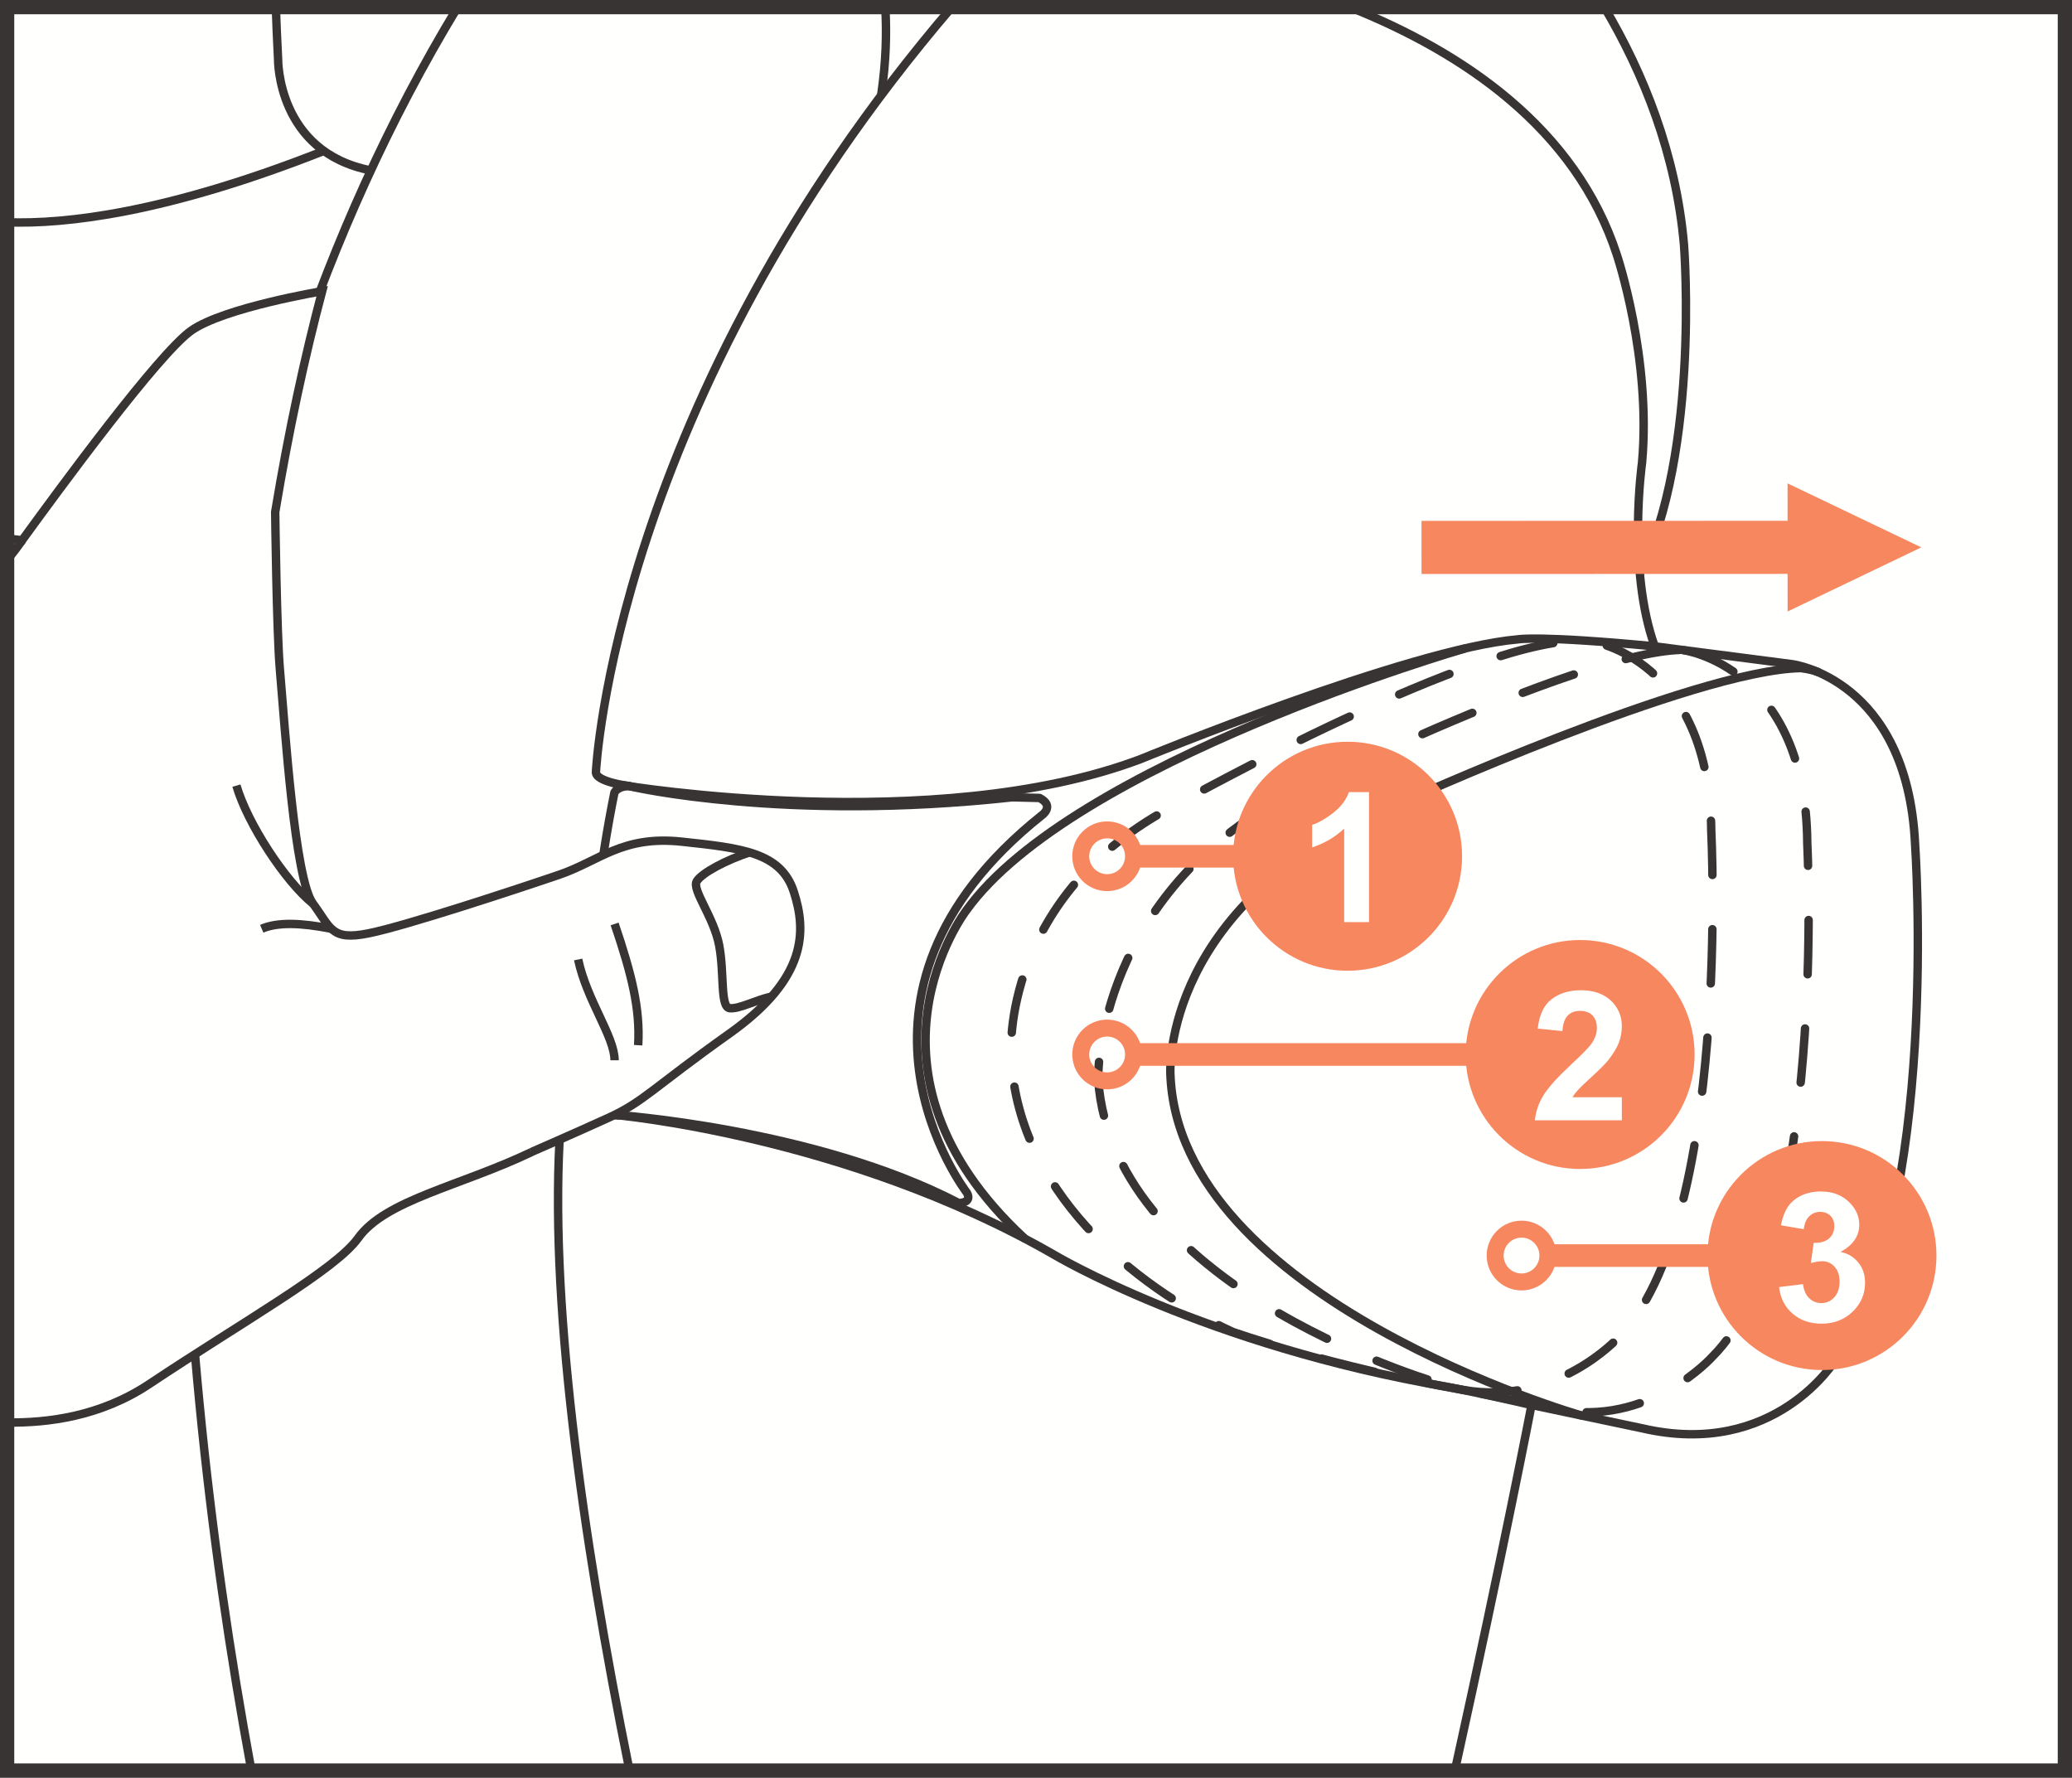 <?xml version="1.0" encoding="UTF-8"?>
<!DOCTYPE svg PUBLIC "-//W3C//DTD SVG 1.1//EN" "http://www.w3.org/Graphics/SVG/1.1/DTD/svg11.dtd">
<!-- Creator: CorelDRAW 2017 -->
<svg xmlns="http://www.w3.org/2000/svg" xml:space="preserve" width="32.337mm" height="27.74mm" version="1.1" style="shape-rendering:geometricPrecision; text-rendering:geometricPrecision; image-rendering:optimizeQuality; fill-rule:evenodd; clip-rule:evenodd"
viewBox="0 0 570.65 489.53"
 xmlns:xlink="http://www.w3.org/1999/xlink">
 <rect x="0" y="0" width="570.65" height="489.53" fill="#808080" stroke="none"/>
 <defs>
  <style type="text/css">
   <![CDATA[
    .str3 {stroke:#383434;stroke-width:2.32;stroke-miterlimit:10}
    .str6 {stroke:#F7875E;stroke-width:4.67;stroke-miterlimit:4}
    .str4 {stroke:#383434;stroke-width:3.93;stroke-miterlimit:4}
    .str5 {stroke:#F7875E;stroke-width:6.23;stroke-miterlimit:4}
    .str0 {stroke:#383434;stroke-width:2.32;stroke-linecap:round;stroke-linejoin:round;stroke-miterlimit:10}
    .str1 {stroke:#383434;stroke-width:2.32;stroke-linecap:round;stroke-miterlimit:10;stroke-dasharray:14.94 14.94}
    .str2 {stroke:#383434;stroke-width:2.32;stroke-linecap:round;stroke-linejoin:round;stroke-miterlimit:4;stroke-dasharray:14.94 14.94}
    .fil1 {fill:none;fill-rule:nonzero}
    .fil0 {fill:#FFFFFE;fill-rule:nonzero}
    .fil2 {fill:#F7875E;fill-rule:nonzero}
   ]]>
  </style>
 </defs>
 <g id="Слой_x0020_1">
  <polygon class="fil0" points="1.96,487.57 568.69,487.57 568.69,1.96 1.96,1.96 "/>
  <polygon class="fil0" points="93.87,1.96 188.14,487.57 1.96,487.57 1.96,1.96 "/>
  <line class="fil1 str0" x1="93.87" y1="1.96" x2="188.14" y2= "487.57" />
  <polygon class="fil0" points="1.96,17.05 15.4,10.63 68.05,1.96 121.06,1.96 147.11,24.88 120.77,487.57 1.96,487.57 "/>
  <path class="fil1 str0" d="M1.96 17.05l13.44 -6.41 52.65 -8.67m53 0l26.06 22.91 -26.35 462.69"/>
  <path class="fil0" d="M1.96 61.21c16.09,0.58 43.84,-2.54 87.11,-19.61 0,0 5.35,-2.67 5.26,-9.64l1.39 -29.99 -93.75 0 0 59.24z"/>
  <path class="fil1 str0" d="M1.96 61.21c16.09,0.58 43.84,-2.54 87.11,-19.61 0,0 5.35,-2.67 5.26,-9.64l1.39 -29.99"/>
  <path class="fil0" d="M75.97 1.96c0.16,4.65 0.36,9.45 0.62,14.4 0,0 -0.29,25.52 25.55,30.57 0,0 172.94,106.8 252.16,-44.97l-278.32 0z"/>
  <path class="fil1 str0" d="M75.97 1.96c0.16,4.65 0.36,9.45 0.62,14.4 0,0 -0.29,25.52 25.55,30.57 0,0 172.94,106.8 252.16,-44.97"/>
  <path class="fil0" d="M441.85 1.96c10.88,18.38 19.73,40.44 21.93,65.38 0,0 4.92,61.94 -14.47,94.93l-117.77 325.29 -262.3 0c-11.77,-63.67 -19.88,-135.35 -19.43,-211.16 0,0 -1.16,-146.92 76.25,-274.45l315.8 0z"/>
  <path class="fil1 str0" d="M441.85 1.96c10.88,18.38 19.73,40.44 21.93,65.38 0,0 4.92,61.94 -14.47,94.93l-117.77 325.29m-262.3 0c-11.77,-63.67 -19.88,-135.35 -19.43,-211.16 0,0 -1.16,-146.92 76.25,-274.45"/>
  <path class="fil0" d="M371.71 1.96c31.1,12.4 62.29,33.29 73.64,68.37 0,0 9.47,28.32 6.89,57.05 0,0 -4.14,29.38 3.49,50.61l37.92 4.92c0,0 31.58,4.02 33.78,49.44 0,0 7.07,101.16 -21.88,142.07 0,0 -16.59,27.4 -53.25,18.91l-30.5 -6.43c0,0 -7.67,39.88 -21.11,100.65l-227.32 0c-13.34,-65.84 -22.29,-130.99 -18.99,-177.97 0,0 -0.37,-4.02 15.82,-2.44 0,0 -9.88,-0.79 -9.28,-7.71 0,0 -0.2,-39.12 8.3,-81.2 0,0 0.9,-1.81 4.25,-1.75 0,0 -9.83,-1.14 -9.33,-4.05 0,0 4.78,-101.5 98.04,-210.48l109.53 0z"/>
  <path class="fil1 str0" d="M371.71 1.96c31.1,12.4 62.29,33.29 73.64,68.37 0,0 9.47,28.32 6.89,57.05 0,0 -4.14,29.38 3.49,50.61l37.92 4.92c0,0 31.58,4.02 33.78,49.44 0,0 7.07,101.16 -21.88,142.07 0,0 -16.59,27.4 -53.25,18.91l-30.5 -6.43c0,0 -7.67,39.88 -21.11,100.65m-227.32 0c-13.34,-65.84 -22.29,-130.99 -18.99,-177.97 0,0 -0.37,-4.02 15.82,-2.44 0,0 -9.88,-0.79 -9.28,-7.71 0,0 -0.2,-39.12 8.3,-81.2 0,0 0.9,-1.81 4.25,-1.75 0,0 -9.83,-1.14 -9.33,-4.05 0,0 4.78,-101.5 98.04,-210.48"/>
  <path class="fil1 str0" d="M243.81 1.96c0.44,7.11 0.21,15.11 -1.09,23.98"/>
  <path class="fil1 str0" d="M171.67 216.25c0,0 85.88,14.23 142.54,-7.24 0,0 73.73,-30.35 103.85,-32.95 0,0 5.77,-1.12 37.68,1.93"/>
  <path class="fil1 str0" d="M168.96 306.99c0,0 63.91,5.54 121.26,38.49 0,0 41.48,24.89 108.39,36.44 0,0 8.01,1.45 23.19,4.99"/>
  <path class="fil1 str0" d="M169.19 306.97c0,0 55.28,3.73 94.88,24.33 0,0 3.8,0 2.22,-2.85 0,0 -41.87,-54.17 20.65,-103.95 0,0 3.64,-2.53 -0.64,-4.76l-10.37 -0.26"/>
  <path class="fil1 str0" d="M173.92 216.62c0,0 42.05,9.78 104.62,2.96"/>
  <path class="fil1 str0" d="M403.27 178.64c0,0 -107.84,31.2 -137.16,72.1 0,0 -33.77,44.05 15.99,90.21"/>
  <path class="fil1 str1" d="M403.03 382.76c25.45,4.48 42.58,-14.32 42.58,-14.32 31.2,-31.19 25.69,-139.48 25.69,-139.48 -0.37,-47.72 -32.92,-52.29 -32.92,-52.29l-1.46 -0.14c-28.44,-2.19 -112.77,44.94 -112.77,44.94 -48.49,24.94 -45.68,68.67 -45.68,68.67 1.13,37.3 33.74,64.16 61.05,76.64 0,0 26.83,9.52 63.5,15.99z"/>
  <path class="fil1 str2" d="M463.77 179.07c0,0 33.6,4.61 33.97,53 0,0 5.59,109.81 -26.05,141.44 0,0 -17.49,19.73 -43.18,14.52l-25.47 -5.26 -4.46 -1.2c0,0 -92.18,-25.39 -96.14,-84.44 0,0.01 -1.03,-46.6 47.42,-75.43 0,0 83.81,-42.17 113.34,-42.74l0.58 0.12z"/>
  <path class="fil1 str0" d="M435.42 389.76c0,0 -111.2,-31.93 -113.09,-94.23 0,0 -2.56,-47.74 63.01,-74.21 0,0 81.04,-36.76 110.57,-37.34 0,0 2.8,0.28 4.8,1.09"/>
  <path class="fil0" d="M146.38 317.26c-19.68,9.39 -40.24,13.18 -47.76,23.7 -6.23,8.71 -31.49,22.84 -57.47,40.15 -13.47,8.98 -27.99,10.76 -39.19,10.61l0 -243.38c2.54,0.2 4.12,0.45 4.12,0.45 10.29,-14.15 37.62,-51.45 46.62,-57.77 9,-6.32 36.02,-10.83 36.02,-10.83 -4.8,18.09 -9.18,38.29 -12.93,60.81 0,0 0.41,33.11 1.28,43.2 1.47,17.03 4.11,57.86 9.11,64.61 4.99,6.76 4.99,10.28 15.27,8.22 10.28,-2.05 41.41,-12.34 52.57,-16.15 11.16,-3.82 17.33,-10.87 33.77,-9.1 16.45,1.76 27.31,2.93 30.83,13.8 3.53,10.86 3.68,23.83 -17.65,38.98 -21.34,15.16 -23.76,18.88 -33.45,23.28 -9.69,4.41 -21.15,9.4 -21.15,9.4z"/>
  <path class="fil1 str3" d="M146.38 317.26c-19.68,9.39 -40.24,13.18 -47.76,23.7 -6.23,8.71 -31.49,22.84 -57.47,40.15 -13.47,8.98 -27.99,10.76 -39.19,10.61m0 -243.38c2.54,0.2 4.12,0.45 4.12,0.45 10.29,-14.15 37.62,-51.45 46.62,-57.77 9,-6.32 36.02,-10.83 36.02,-10.83 -4.8,18.09 -9.18,38.29 -12.93,60.81 0,0 0.41,33.11 1.28,43.2 1.47,17.03 4.11,57.86 9.11,64.61 4.99,6.76 4.99,10.28 15.27,8.22 10.28,-2.05 41.41,-12.34 52.57,-16.15 11.16,-3.82 17.33,-10.87 33.77,-9.1 16.45,1.76 27.31,2.93 30.83,13.8 3.53,10.86 3.68,23.83 -17.65,38.98 -21.34,15.16 -23.76,18.88 -33.45,23.28 -9.69,4.41 -21.15,9.4 -21.15,9.4"/>
  <path class="fil1 str3" d="M86.17 248.83c-7.63,-6.17 -18.04,-22.1 -21.06,-32.49"/>
  <path class="fil1 str3" d="M91.26 255.76c-8.32,-1.64 -14.78,-1.89 -19.18,0"/>
  <path class="fil1 str3" d="M206.38 234.74c-6.26,2.05 -13.01,5.57 -14.48,7.92 -1.46,2.35 4.7,9.82 6.17,17.69 1.47,7.87 0.23,17.01 2.91,17.28 2.68,0.28 7.38,-2.37 11.55,-3.19"/>
  <path class="fil1 str3" d="M6.09 148.8c-1.32,1.9 -2.71,3.71 -4.12,5.45"/>
  <path class="fil1 str3" d="M169.27 254.43c4.72,13.91 7.08,23.36 6.49,33.4"/>
  <path class="fil1 str3" d="M159.23 264.22c2.36,11.22 10.03,21.25 10.03,27.75"/>
  <polygon class="fil1 str4" points="1.96,487.57 568.69,487.57 568.69,1.96 1.96,1.96 "/>
  <polygon class="fil2" points="492.31,133.11 492.32,143.41 391.5,143.44 391.51,158.07 492.32,158.04 492.33,168.39 529.15,150.73 "/>
  <polygon class="fil1 str5" points="313.75,290.38 404.19,290.38 "/>
  <path class="fil1 str6" d="M304.92 297.65c4.02,0 7.27,-3.26 7.27,-7.27 0,-4.01 -3.25,-7.27 -7.27,-7.27 -4.01,0 -7.27,3.26 -7.27,7.27 0,4.01 3.25,7.27 7.27,7.27z"/>
  <path class="fil2" d="M435.18 321.91c17.41,0 31.53,-14.11 31.53,-31.53 0,-17.41 -14.11,-31.52 -31.53,-31.52 -17.41,0 -31.52,14.11 -31.52,31.52 0,17.41 14.11,31.53 31.52,31.53z"/>
  <path class="fil0" d="M446.67 302.16l0 6.35 -23.96 0c0.25,-2.4 1.03,-4.67 2.33,-6.82 1.3,-2.15 3.87,-5 7.69,-8.56 3.08,-2.87 4.97,-4.81 5.66,-5.83 0.95,-1.41 1.41,-2.81 1.41,-4.18 0,-1.52 -0.41,-2.7 -1.23,-3.52 -0.82,-0.82 -1.95,-1.23 -3.39,-1.23 -1.43,0 -2.57,0.42 -3.4,1.28 -0.85,0.86 -1.34,2.29 -1.47,4.28l-6.8 -0.68c0.41,-3.77 1.68,-6.47 3.83,-8.1 2.13,-1.64 4.81,-2.46 8.02,-2.46 3.52,0 6.27,0.95 8.29,2.84 2.02,1.91 3.02,4.26 3.02,7.09 0,1.61 -0.28,3.13 -0.86,4.59 -0.58,1.45 -1.5,2.96 -2.74,4.56 -0.83,1.06 -2.32,2.57 -4.48,4.55 -2.16,1.98 -3.52,3.29 -4.09,3.94 -0.58,0.65 -1.06,1.28 -1.41,1.89l13.58 0z"/>
  <polygon class="fil1 str5" points="313.75,235.8 340.14,235.8 "/>
  <path class="fil1 str6" d="M304.92 243.06c4.02,0 7.27,-3.26 7.27,-7.26 0,-4.02 -3.25,-7.27 -7.27,-7.27 -4.01,0 -7.27,3.26 -7.27,7.27 0,4.01 3.25,7.26 7.27,7.26z"/>
  <path class="fil2" d="M371.14 267.32c17.41,0 31.53,-14.11 31.53,-31.53 0,-17.41 -14.11,-31.53 -31.53,-31.53 -17.41,0 -31.53,14.11 -31.53,31.53 0,17.41 14.11,31.53 31.53,31.53z"/>
  <path class="fil0" d="M377.03 253.93l-6.83 0 0 -25.75c-2.5,2.33 -5.44,4.07 -8.82,5.18l0 -6.21c1.79,-0.58 3.73,-1.69 5.82,-3.32 2.09,-1.62 3.53,-3.53 4.31,-5.7l5.53 0 0 35.8z"/>
  <polygon class="fil1 str5" points="427.88,345.76 470.67,345.76 "/>
  <path class="fil1 str6" d="M419.05 353.02c4.01,0 7.26,-3.26 7.26,-7.27 0,-4.01 -3.25,-7.27 -7.26,-7.27 -4.02,0 -7.27,3.26 -7.27,7.27 0,4.01 3.25,7.27 7.27,7.27z"/>
  <path class="fil2" d="M501.79 377.28c17.41,0 31.53,-14.11 31.53,-31.52 0,-17.41 -14.11,-31.53 -31.53,-31.53 -17.41,0 -31.53,14.11 -31.53,31.53 0,17.41 14.11,31.52 31.53,31.52z"/>
  <path class="fil0" d="M489.96 354.43l6.61 -0.8c0.21,1.68 0.79,2.98 1.71,3.87 0.92,0.89 2.03,1.34 3.35,1.34 1.41,0 2.6,-0.54 3.57,-1.61 0.96,-1.07 1.44,-2.51 1.44,-4.33 0,-1.71 -0.47,-3.08 -1.38,-4.08 -0.92,-1 -2.05,-1.51 -3.37,-1.51 -0.88,0 -1.92,0.17 -3.15,0.51l0.76 -5.56c1.85,0.04 3.26,-0.35 4.24,-1.21 0.97,-0.85 1.45,-1.98 1.45,-3.39 0,-1.2 -0.35,-2.15 -1.07,-2.87 -0.72,-0.72 -1.67,-1.07 -2.84,-1.07 -1.17,0 -2.16,0.41 -2.99,1.21 -0.83,0.82 -1.33,2 -1.51,3.56l-6.3 -1.07c0.44,-2.16 1.09,-3.88 1.98,-5.17 0.89,-1.28 2.12,-2.3 3.7,-3.05 1.58,-0.73 3.35,-1.1 5.31,-1.1 3.36,0 6.06,1.07 8.08,3.22 1.68,1.75 2.51,3.73 2.51,5.93 0,3.13 -1.71,5.63 -5.14,7.5 2.05,0.44 3.67,1.41 4.9,2.94 1.23,1.52 1.84,3.36 1.84,5.52 0,3.13 -1.14,5.8 -3.42,8 -2.29,2.2 -5.14,3.3 -8.54,3.3 -3.23,0 -5.9,-0.93 -8.02,-2.78 -2.13,-1.85 -3.36,-4.28 -3.7,-7.28z"/>
 </g>
</svg>
